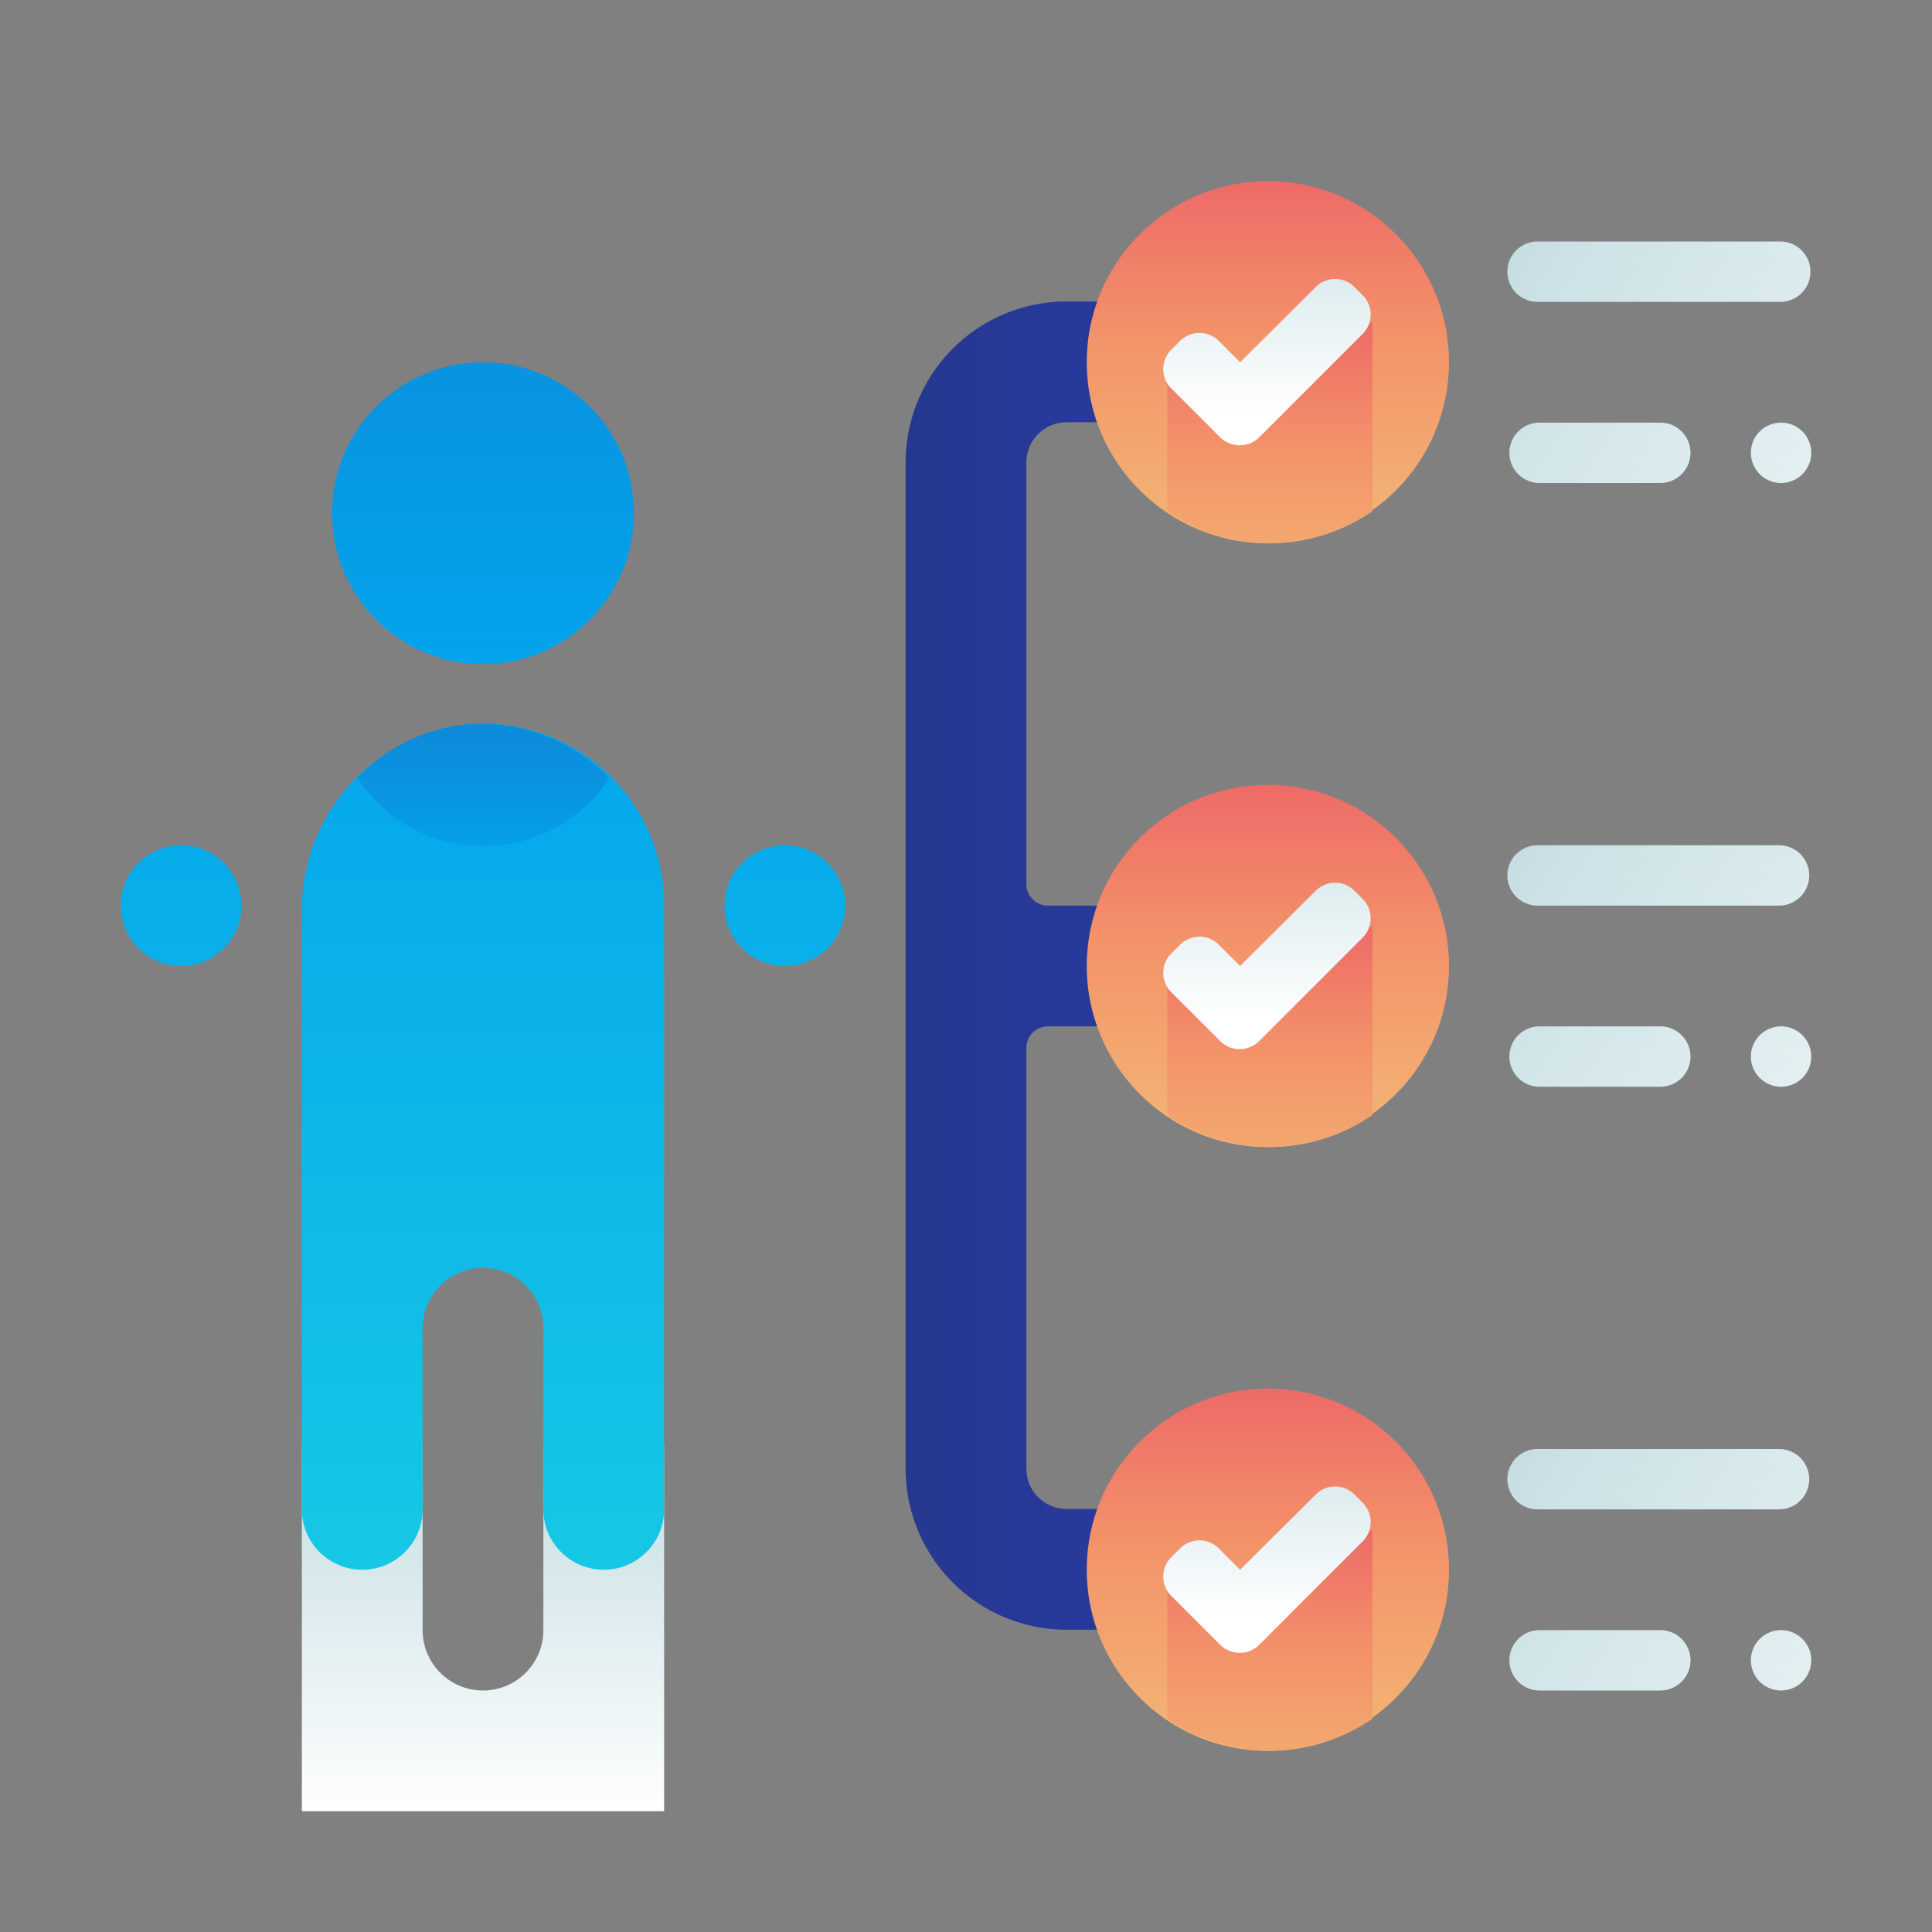 <svg xmlns="http://www.w3.org/2000/svg" xmlns:xlink="http://www.w3.org/1999/xlink" id="ART" viewBox="0 0 48 48"><rect x="0" y="0" width="48" height="48" fill="#808080" stroke="none"/><defs><style>.cls-1{fill:url(#linear-gradient);}.cls-2{fill:url(#linear-gradient-2);}.cls-3{fill:url(#linear-gradient-3);}.cls-4{fill:url(#linear-gradient-4);}.cls-5{fill:url(#linear-gradient-5);}.cls-6{fill:url(#linear-gradient-6);}.cls-7{fill:url(#linear-gradient-7);}.cls-8{fill:url(#linear-gradient-8);}.cls-9{fill:url(#linear-gradient-9);}.cls-10{fill:url(#linear-gradient-10);}.cls-11{fill:url(#linear-gradient-11);}.cls-12{fill:url(#linear-gradient-12);}.cls-13{fill:url(#linear-gradient-13);}.cls-14{fill:url(#linear-gradient-14);}.cls-15{fill:url(#linear-gradient-15);}.cls-16{fill:url(#linear-gradient-16);}.cls-17{fill:url(#linear-gradient-17);}.cls-18{fill:url(#linear-gradient-18);}.cls-19{fill:url(#linear-gradient-19);}.cls-20{fill:url(#linear-gradient-20);}.cls-21{fill:url(#linear-gradient-21);}.cls-22{fill:url(#linear-gradient-22);}.cls-23{fill:url(#linear-gradient-23);}.cls-24{fill:url(#linear-gradient-24);}.cls-25{fill:url(#linear-gradient-25);}</style><linearGradient id="linear-gradient" x1="12" y1="45.17" x2="12" y2="29.87" gradientUnits="userSpaceOnUse"><stop offset="0" stop-color="#fff"></stop><stop offset="0.52" stop-color="#cce2e6"></stop><stop offset="1" stop-color="#8fa1bb"></stop></linearGradient><linearGradient id="linear-gradient-2" x1="12" y1="59.83" x2="12" y2="-23.7" gradientUnits="userSpaceOnUse"><stop offset="0" stop-color="#27e9de"></stop><stop offset="0.52" stop-color="#03a4ec"></stop><stop offset="1" stop-color="#2547a8"></stop></linearGradient><linearGradient id="linear-gradient-3" y1="59.83" x2="12" y2="-23.7" xlink:href="#linear-gradient-2"></linearGradient><linearGradient id="linear-gradient-4" x1="12.01" y1="36.19" x2="12.01" y2="8.5" xlink:href="#linear-gradient-2"></linearGradient><linearGradient id="linear-gradient-5" x1="4.5" y1="59.83" x2="4.5" y2="-23.7" xlink:href="#linear-gradient-2"></linearGradient><linearGradient id="linear-gradient-6" x1="19.5" y1="59.83" x2="19.5" y2="-23.7" xlink:href="#linear-gradient-2"></linearGradient><linearGradient id="linear-gradient-7" x1="9" y1="31.75" x2="9" y2="-1.13" gradientTransform="translate(-5 33) rotate(-90)" gradientUnits="userSpaceOnUse"><stop offset="0" stop-color="#273a9b"></stop><stop offset="0.56" stop-color="#202f65"></stop><stop offset="1" stop-color="#021e2f"></stop></linearGradient><linearGradient id="linear-gradient-8" x1="31.5" y1="15.41" x2="31.5" y2="1.15" gradientUnits="userSpaceOnUse"><stop offset="0" stop-color="#f3c57a"></stop><stop offset="0.49" stop-color="#f39369"></stop><stop offset="1" stop-color="#e94867"></stop></linearGradient><linearGradient id="linear-gradient-9" y1="16.83" y2="5.27" xlink:href="#linear-gradient-8"></linearGradient><linearGradient id="linear-gradient-10" x1="31.5" y1="10.27" x2="31.5" y2="-2.19" gradientUnits="userSpaceOnUse"><stop offset="0" stop-color="#fff"></stop><stop offset="0.41" stop-color="#cce2e6"></stop><stop offset="1" stop-color="#8fa1bb"></stop></linearGradient><linearGradient id="linear-gradient-11" x1="51.27" y1="18.82" x2="23.86" y2="0.82" xlink:href="#linear-gradient"></linearGradient><linearGradient id="linear-gradient-12" x1="53.78" y1="15" x2="26.36" y2="-3" xlink:href="#linear-gradient"></linearGradient><linearGradient id="linear-gradient-13" x1="52.63" y1="16.75" x2="25.21" y2="-1.25" xlink:href="#linear-gradient"></linearGradient><linearGradient id="linear-gradient-14" y1="30.41" y2="16.15" xlink:href="#linear-gradient-8"></linearGradient><linearGradient id="linear-gradient-15" y1="31.83" y2="20.27" xlink:href="#linear-gradient-8"></linearGradient><linearGradient id="linear-gradient-16" x1="31.5" y1="25.27" x2="31.5" y2="12.81" xlink:href="#linear-gradient-10"></linearGradient><linearGradient id="linear-gradient-17" x1="51.27" y1="33.82" x2="23.86" y2="15.82" xlink:href="#linear-gradient"></linearGradient><linearGradient id="linear-gradient-18" x1="53.78" y1="30" x2="26.36" y2="12" xlink:href="#linear-gradient"></linearGradient><linearGradient id="linear-gradient-19" x1="52.63" y1="31.75" x2="25.21" y2="13.75" xlink:href="#linear-gradient"></linearGradient><linearGradient id="linear-gradient-20" y1="45.41" y2="31.15" xlink:href="#linear-gradient-8"></linearGradient><linearGradient id="linear-gradient-21" y1="46.83" y2="35.27" xlink:href="#linear-gradient-8"></linearGradient><linearGradient id="linear-gradient-22" x1="31.5" y1="40.27" x2="31.5" y2="27.81" xlink:href="#linear-gradient-10"></linearGradient><linearGradient id="linear-gradient-23" x1="51.27" y1="48.82" x2="23.86" y2="30.82" xlink:href="#linear-gradient"></linearGradient><linearGradient id="linear-gradient-24" x1="53.78" y1="45" x2="26.36" y2="27" xlink:href="#linear-gradient"></linearGradient><linearGradient id="linear-gradient-25" x1="52.63" y1="46.75" x2="25.21" y2="28.75" xlink:href="#linear-gradient"></linearGradient></defs><title>skillset, skills, list, man, male</title><path class="cls-1" d="M16.5,45V36a1.5,1.5,0,0,0-3,0v4.5a1.5,1.5,0,0,1-3,0V36a1.5,1.5,0,0,0-3,0v9Z"></path><circle class="cls-2" cx="12" cy="12.75" r="3.75"></circle><path class="cls-3" d="M11.56,18A4.63,4.63,0,0,0,7.5,22.69V37.5A1.5,1.5,0,0,0,9,39H9a1.5,1.5,0,0,0,1.5-1.5V33A1.5,1.5,0,0,1,12,31.5h0A1.5,1.5,0,0,1,13.5,33v4.5A1.5,1.5,0,0,0,15,39h0a1.5,1.5,0,0,0,1.5-1.5v-15A4.5,4.5,0,0,0,11.56,18Z"></path><path class="cls-4" d="M8.88,19.33a3.74,3.74,0,0,0,6.26,0A4.48,4.48,0,0,0,11.56,18,4.31,4.31,0,0,0,8.88,19.33Z"></path><circle class="cls-5" cx="4.5" cy="22.5" r="1.5"></circle><circle class="cls-6" cx="19.5" cy="22.5" r="1.5"></circle><path class="cls-7" d="M22.5,11.49v25a4,4,0,0,0,4,4h1a1,1,0,0,0,1-1v-1a1,1,0,0,0-1-1h-1a1,1,0,0,1-1-1V26A.54.54,0,0,1,26,25.5h1.44a1,1,0,0,0,1-1v-1a1,1,0,0,0-1-1H26A.54.54,0,0,1,25.5,22V11.49a1,1,0,0,1,1-1h1a1,1,0,0,0,1-1v-1a1,1,0,0,0-1-1h-1A4,4,0,0,0,22.5,11.49Z"></path><circle class="cls-8" cx="31.5" cy="9" r="4.5"></circle><path class="cls-9" d="M29,9.32V12.7a4.48,4.48,0,0,0,5.1,0V8L30.5,9.88Z"></path><path class="cls-10" d="M33.85,7.33l-.18-.18a.68.68,0,0,0-1,0L30.81,9l-.51-.51a.68.68,0,0,0-1,0l-.18.18a.68.68,0,0,0,0,1l1,1h0l.18.18a.69.69,0,0,0,1,0l.18-.18h0L33.85,8.3A.68.68,0,0,0,33.85,7.33Z"></path><path class="cls-11" d="M41.25,12h-3a.75.75,0,0,1-.75-.75h0a.75.75,0,0,1,.75-.75h3a.75.75,0,0,1,.75.75h0A.75.75,0,0,1,41.25,12Z"></path><path class="cls-12" d="M44.2,7.5h-6a.75.75,0,0,1-.75-.75h0A.75.75,0,0,1,38.23,6h6a.75.75,0,0,1,.75.75h0A.75.75,0,0,1,44.2,7.5Z"></path><path class="cls-13" d="M44.25,12h0a.75.75,0,0,1-.75-.75h0a.75.75,0,0,1,.75-.75h0a.75.75,0,0,1,.75.75h0A.75.75,0,0,1,44.25,12Z"></path><circle class="cls-14" cx="31.5" cy="24" r="4.5"></circle><path class="cls-15" d="M29,24.32V27.7a4.48,4.48,0,0,0,5.1,0V23L30.5,24.88Z"></path><path class="cls-16" d="M33.85,22.33l-.18-.18a.68.68,0,0,0-1,0L30.81,24l-.51-.51a.68.68,0,0,0-1,0l-.18.18a.68.68,0,0,0,0,1l1,1h0l.18.18a.69.69,0,0,0,1,0l.18-.18h0l2.37-2.37A.68.68,0,0,0,33.85,22.33Z"></path><path class="cls-17" d="M41.25,27h-3a.75.75,0,0,1-.75-.75h0a.75.75,0,0,1,.75-.75h3a.75.75,0,0,1,.75.75h0A.75.75,0,0,1,41.25,27Z"></path><path class="cls-18" d="M44.2,22.5h-6a.75.75,0,0,1-.75-.75h0a.75.75,0,0,1,.75-.75h6a.75.75,0,0,1,.75.75h0A.75.75,0,0,1,44.2,22.5Z"></path><path class="cls-19" d="M44.25,27h0a.75.75,0,0,1-.75-.75h0a.75.75,0,0,1,.75-.75h0a.75.75,0,0,1,.75.75h0A.75.75,0,0,1,44.25,27Z"></path><circle class="cls-20" cx="31.5" cy="39" r="4.5"></circle><path class="cls-21" d="M29,39.32V42.7a4.48,4.48,0,0,0,5.1,0V38L30.5,39.88Z"></path><path class="cls-22" d="M33.85,37.33l-.18-.18a.68.68,0,0,0-1,0L30.81,39l-.51-.51a.68.68,0,0,0-1,0l-.18.18a.68.68,0,0,0,0,1l1,1h0l.18.18a.69.69,0,0,0,1,0l.18-.18h0l2.37-2.37A.68.68,0,0,0,33.85,37.33Z"></path><path class="cls-23" d="M41.25,42h-3a.75.75,0,0,1-.75-.75h0a.75.75,0,0,1,.75-.75h3a.75.75,0,0,1,.75.75h0A.75.75,0,0,1,41.25,42Z"></path><path class="cls-24" d="M44.2,37.5h-6a.75.75,0,0,1-.75-.75h0a.75.75,0,0,1,.75-.75h6a.75.75,0,0,1,.75.75h0A.75.75,0,0,1,44.2,37.5Z"></path><path class="cls-25" d="M44.25,42h0a.75.75,0,0,1-.75-.75h0a.75.75,0,0,1,.75-.75h0a.75.75,0,0,1,.75.75h0A.75.75,0,0,1,44.25,42Z"></path></svg>